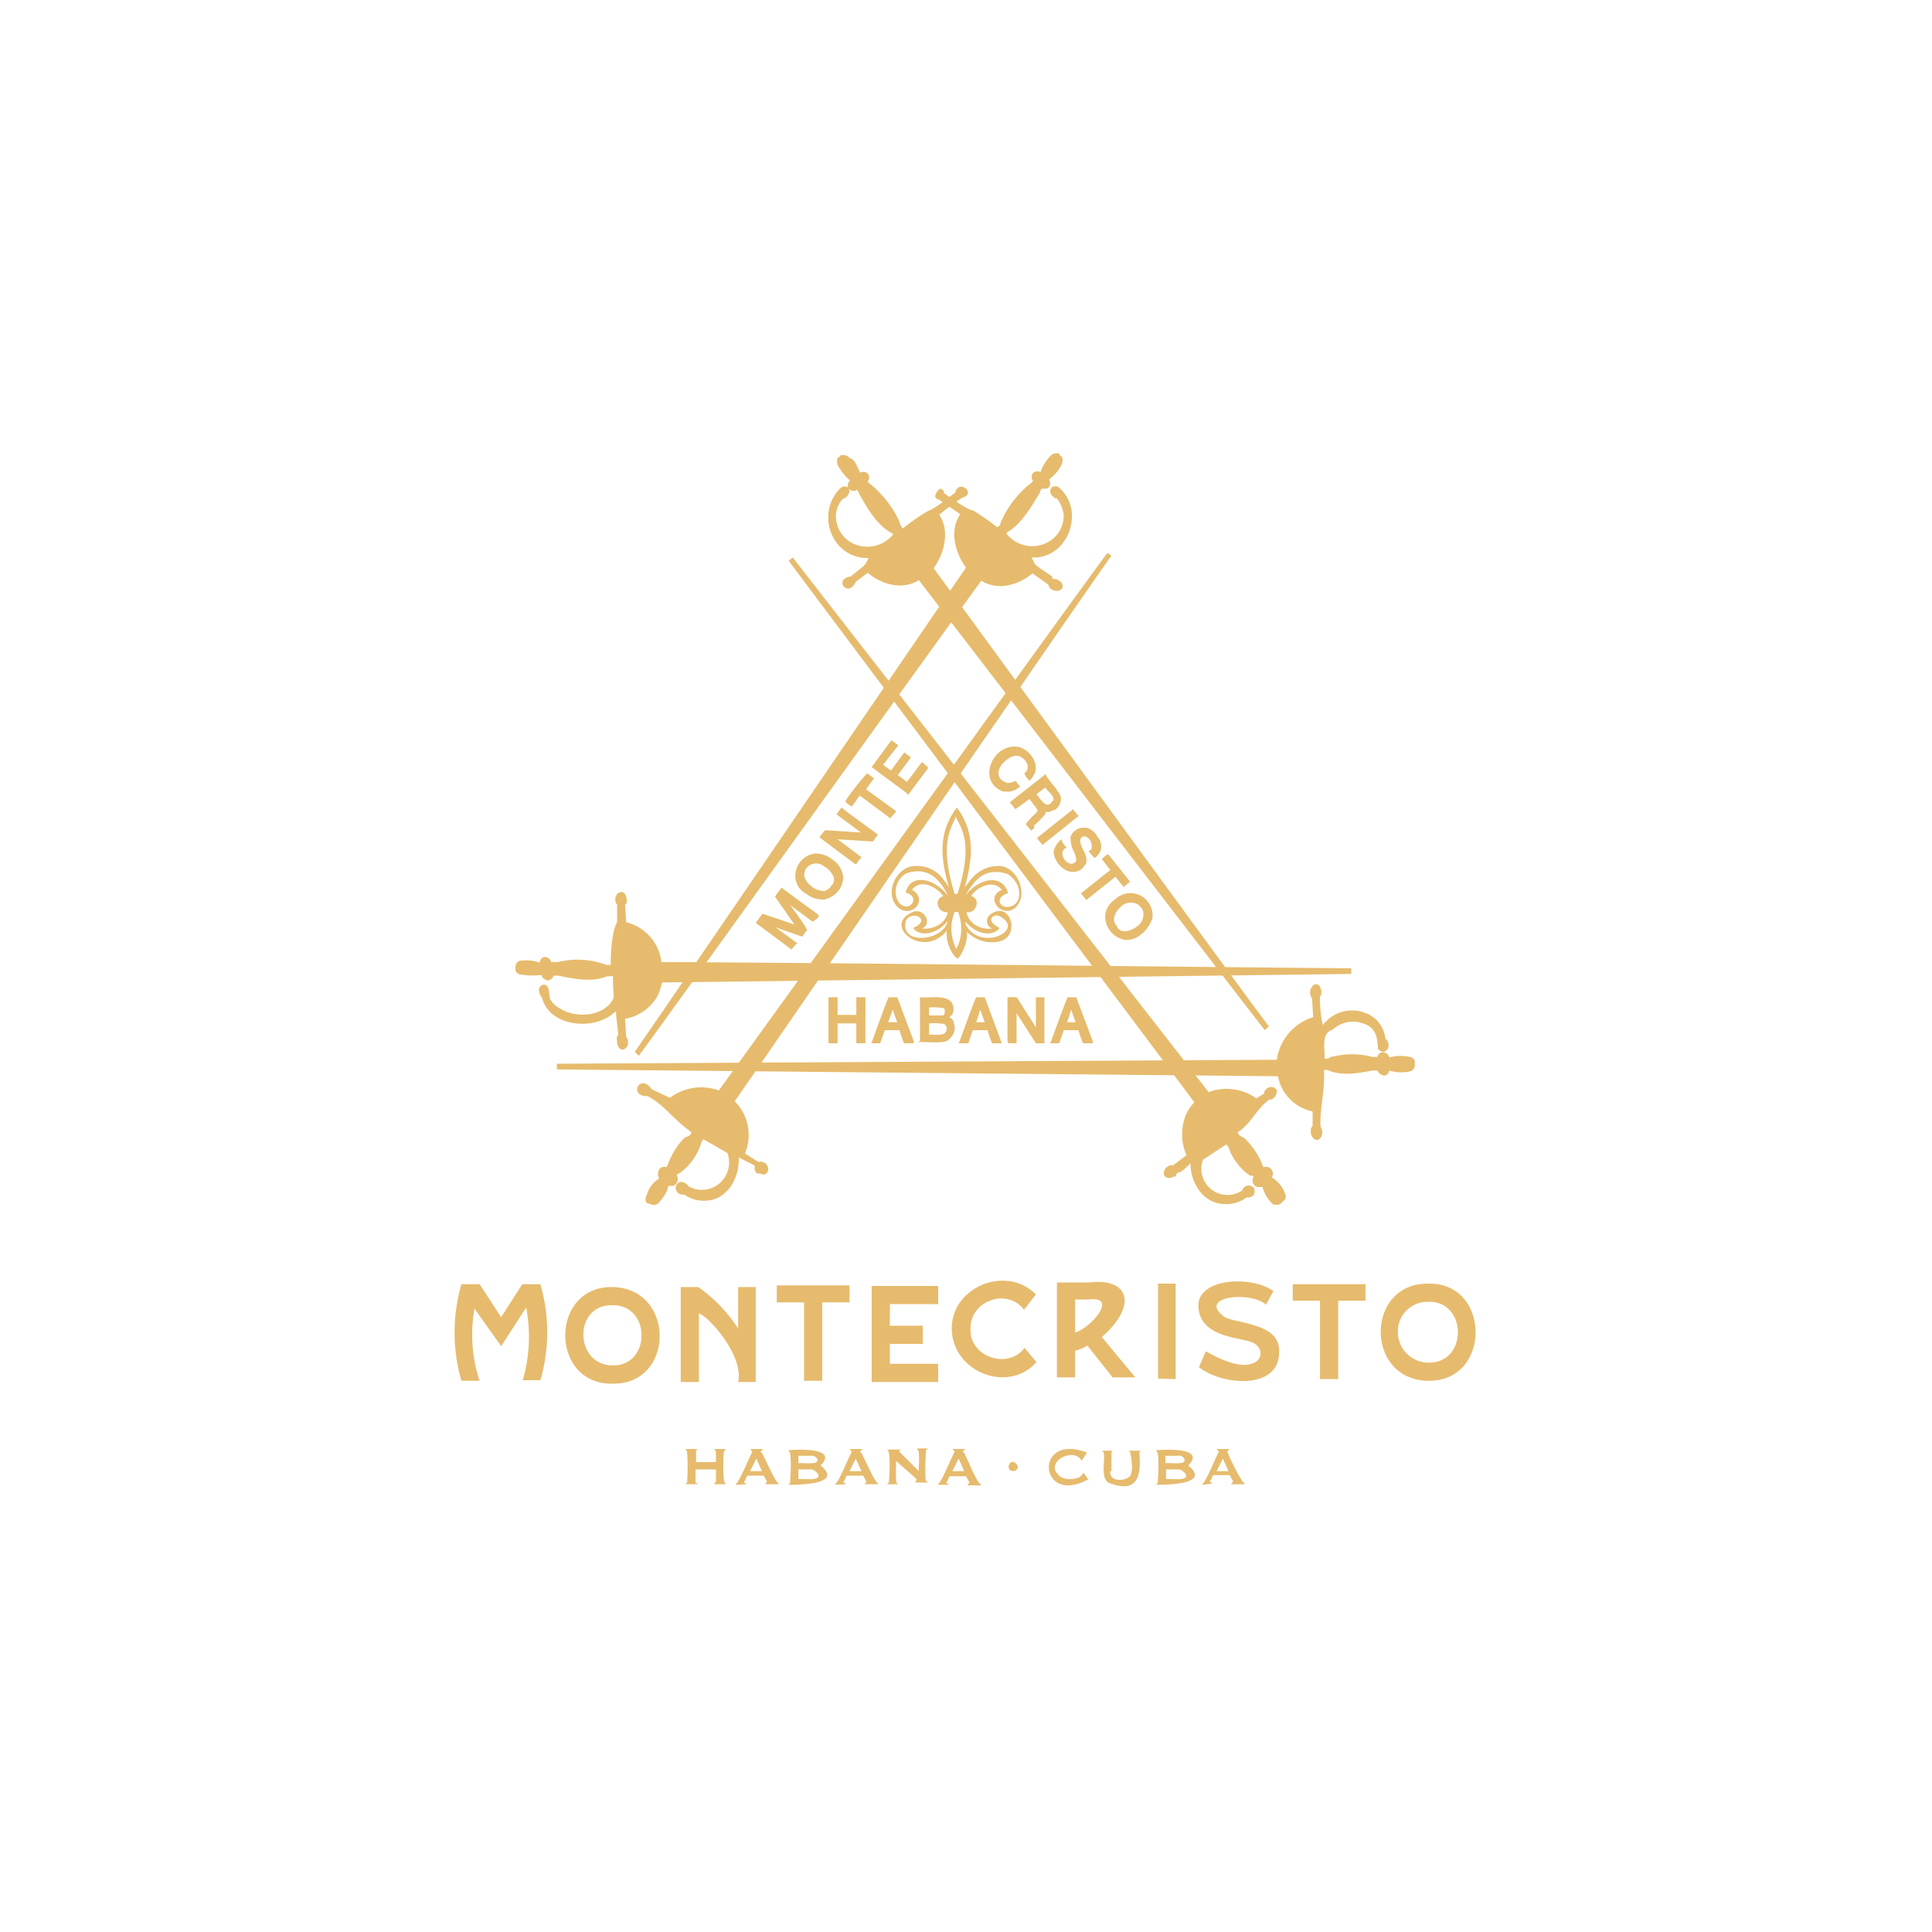 <?xml version="1.0" encoding="utf-8"?>
<!-- Generator: Adobe Illustrator 24.3.0, SVG Export Plug-In . SVG Version: 6.00 Build 0)  -->
<svg id="Layer_1" data-name="Layer 1" xmlns="http://www.w3.org/2000/svg" viewBox="0 0 340 340">
  <g id="MONTECRISTO">
    <path id="Path_713" data-name="Path 713" d="M215.2,256.7l-1.1,2.2h2.1Zm-3.6,4.6v-.2c.5,0,2.5-5,2.8-5.4a.3.3,0,0,0-.2-.5V255h2.1v.2c-.2,0-.2.1-.3.2s2.3,5.3,3,5.6v.2h-2.3V261c.2,0,.4-.4.2-.5l-.5-.9h-2.9c-.1.1-.4,1-.5,1s-.1.2.1.3h.2v.2Zm-4.3-5.1h-2.2v1.3c.6-.1,2.7.2,3.2-.2S208.1,256,207.3,256.2Zm-.1,2.4h-2v1.7c.9-.1,2.5.2,3.3-.2s-.6-1.7-1.3-1.5Zm-3.7,2.7v-.2h.2c.1-.2.4-5.8-.2-5.7v-.2c1.6-.1,8.8-.5,5.6,2.7C213.2,261.2,205.5,261.3,203.5,261.3Zm-8.1-2.4c-.2,1.8,2.1,1.8,3.2,1.1s.4-3.7.3-4.5h-.2v-.2h2v.2h-.2v.2c.4,4.4-.5,7.2-5.5,5.2-1.4-1.1-.4-4.1-.8-5.4h-.2v-.2h1.9c-.2-.1-.2.2-.3.3v3.3Zm-4.8.3h.1l.9,1.3h-.1a.1.1,0,0,1-.1-.1c-8.6,4.6-9.5-8.3-.2-4.8h.1l-.9,1.4h-.1c-1.4-2.4-6.6.3-3.9,2.7.9.9,3.9.8,4.2-.5Zm-13.1-1.1c.3-2.1,2.9.4.8.8l-.6-.2a1.4,1.4,0,0,1-.2-.6Zm-8.8-1.4-1.1,2.2h2.1Zm-3.6,4.6v-.2c.5,0,2.5-5,2.8-5.4a.3.3,0,0,0-.2-.5V255h2.1v.2c-.2,0-.2.1-.3.2s-.1.2.1.2,2.3,5.5,3,5.6v.2h-2.3v-.2c.2,0,.4-.4.2-.5l-.5-.9h-2.9c-.1.1-.4,1-.5,1s-.1.2.1.3h.2v.2Zm-7.4-4.2c0,.1-.1,4,.1,3.9h.2v.2h-1.8v-.2h.2c.1-.2.4-5.8-.2-5.7v-.2h2.2v.2h-.2a.3.3,0,0,1,.1.2l3.4,3.4c-.1-.3.3-3.9-.3-3.8v-.2h1.8v.2H163c-.1.1-.3,5.5,0,5.6h.2v.2h-2.1v-.2c.2,0,0-.2.2-.2s-.1-.2-.1-.3Zm-7.1-.4-1.1,2.2h2.1Zm-3.6,4.6v-.2c.5,0,2.5-5,2.8-5.4a.3.3,0,0,0-.2-.5V255h2.1v.2c-.2,0-.2.1-.3.2s-.1.2.1.2,2.4,5.3,3,5.4v.2h-2.3V261c.2,0,.4-.3.2-.4l-.5-.9H149c-.1.1-.4,1-.5,1s-.1.2.1.3h.2v.2Zm-4.3-5.1h-2.2v1.3c.6-.1,2.7.2,3.2-.2s-.3-1.3-1-1.1Zm-.2,2.4h-2v1.7c.9-.1,2.5.2,3.3-.2s-.6-1.7-1.3-1.5Zm-3.7,2.7v-.2h.2c.1-.2.4-5.8-.2-5.7v-.2c1.6-.1,8.8-.5,5.6,2.7C148.5,261.2,140.8,261.3,138.8,261.3Zm-5.7-4.6-1.1,2.2h2.1Zm-3.6,4.6v-.2c.5,0,2.5-5,2.8-5.4a.3.3,0,0,0-.2-.5V255h2.1v.2c-.2,0-.2.1-.3.2s-.1.2.1.2,2.4,5.3,3,5.4v.2h-2.3V261c.2,0,.4-.3.2-.4l-.5-.9h-2.9c-.1.1-.4,1-.5,1s-.1.2.1.3h.2v.2Zm-7.1-.5c0,.1,0,.2.1.2h.2v.2h-2v-.2h.2a36.2,36.2,0,0,0,0-5.7h-.2V255h2v.2h-.2v2.1H126c-.1-.3.2-2.2-.3-2.2V255h2v.2c-.2-.1-.2.2-.3.3s-.3,5.8.3,5.5v.2h-2V261c.2.1.2-.3.3-.3v-2.1h-3.6v2.2Z" fill="#e6bb6d" fill-rule="evenodd"/>
    <path id="Path_715" data-name="Path 715" d="M187.8,179.9h1.5l-.8-2.2Zm-2.8,3.3c.1-.3,2.7-7.5,2.9-7.7h1.5l2.9,7.7v.4h-1.7a15.5,15.5,0,0,1-.8-2.3h-2.6l-.8,2.3h-1.6Z" fill="#e6bb6d"/>
    <path id="Path_716" data-name="Path 716" d="M177.3,183.3v-7.8c.1,0,1.6-.1,1.7.1l3.3,5.2v-5.3h1.5v8.1h-1.5l-3.4-5.3v5.3h-1.5v-.3Z" fill="#e6bb6d"/>
    <path id="Path_717" data-name="Path 717" d="M171.8,179.9h1.5l-.8-2.2Zm-2.9,3.3c.1-.3,2.7-7.5,2.9-7.7h1.5l3,8.1h-1.7a15.5,15.5,0,0,1-.8-2.3h-2.6l-.8,2.3h-1.7Z" fill="#e6bb6d"/>
    <path id="Path_718" data-name="Path 718" d="M161.9,183.3v-7.8c1.8.2,5.9-.8,5.9,2.1h0a1.3,1.3,0,0,1-.1.6h0a.5.5,0,0,1-.2.4h0a.1.1,0,0,1-.1.1l-.3.3.6.5h0c0,.1.1.1.1.2h0v.2a2.4,2.4,0,0,1-.6,2.8h0l-.2.2h0l-.2.2c-1,.6-4,.2-5.1.3v-.2Zm1.6-4.6H166c.1-.1.2-.2.2-.3h0a1.1,1.1,0,0,0,0-.8.2.2,0,0,0-.2-.2h-.2a8.9,8.9,0,0,0-2.3-.1Zm0,3.4c.7-.1,2.2.2,2.8-.3h0l.2-.3h0a.9.9,0,0,0,.1-.5h0c0-.2,0-.3-.1-.4s-.1-.3-.2-.3a.1.1,0,0,1-.1-.1h-.1a11.3,11.3,0,0,0-2.6-.1v2.1Z" fill="#e6bb6d"/>
    <path id="Path_719" data-name="Path 719" d="M156.3,179.9h1.6l-.8-2.2Zm-2.8,3.3c.1-.3,2.7-7.5,2.9-7.7h1.5l2.9,7.7v.4h-1.7a15.5,15.5,0,0,1-.8-2.3h-2.6l-.8,2.3h-1.6Z" fill="#e6bb6d"/>
    <path id="Path_720" data-name="Path 720" d="M145.8,183.3v-7.8h1.6v3.1h3.3v-3.1h1.6v8.1h-1.6v-3.5h-3.3v3.5h-1.6Z" fill="#e6bb6d"/>
    <path id="Path_721" data-name="Path 721" d="M170.3,157.1c2.9-3.1,6.4-2.8,7.1.1-2.4.6-1.6,2.9.5,2.3s2-4.1-.6-5.7c-4.5-1.4-6.1,1.8-7.4,3.7l.4-.4m-.4,5.1c-.1.1.1.4,0,.4,2.6,5.2,11.1.9,5.7-1.5-1.3,0-1.9,1.1.3,2.2-.9,1.4-3.8,1.5-6-1.1Zm-1.6,4.8a7.8,7.8,0,0,0,.3-6.5H168A7.8,7.8,0,0,0,168.3,167Zm-.3-9.7h.5c3-9.3.4-11.8-.3-13.6-.6,1.9-3.1,4.3-.2,13.6Zm-1.8-.4c.1.1.5.6.6.6-1-1.8-2.9-5.3-7.3-3.8-2.6,1.5-2.2,5-.6,5.7s2.9-1.7.5-2.3c.5-2.8,3.9-3.1,6.8-.2Zm.5,5.3c-2.3,2.6-5.1,2.5-6,1.1,3.5-1.5-.4-3.3-1.3-1.2-1,4.2,6,3.5,7.2.5.1,0,.2-.3.1-.4Zm-.1-3.9h3.8v.7H166v-.2h0l.6-.5Zm1.6,10.2h0a6.4,6.4,0,0,1-1.6-4.7c-4.2,5.2-11.7-1.2-5.7-3.4,1.8-.4,3.2,2.1,1.4,3,1.9.2,4.1-.8,4.5-2.9-1.7.3-2.6-2.3-.8-2.8-1.2-1.7-4.1-3.1-5.5-1.1,2.8,1.5.3,4.9-2.2,3.3h0c-2.9-2.2-.8-7.4,2.7-7.5s4.9,2,6,3.8c-1.2-4.4-2.3-9.2,1.4-14.1,3.6,4.9,2.5,9.7,1.4,14.1,1.2-1.8,2.8-3.8,6-3.8s5.5,5.2,2.7,7.5h0c-2.4,1.6-5.2-2-2.2-3.3-1.5-1.9-4.4-.5-5.4,1.1,1.8.4.9,3.2-.8,2.8.3,2,2.5,3.2,4.5,2.9a1.4,1.4,0,0,1-.4-2.4c3.4-2.7,5.5,3.3,2,4.6a6.1,6.1,0,0,1-6-1.6,7.4,7.4,0,0,1-1.6,4.7l-.4-.2Z" fill="#e6bb6d"/>
    <path id="Path_722" data-name="Path 722" d="M149.9,101.3c.3-.3,2.4-1.8,2.5-2.2h0a7.3,7.3,0,0,1,.5-.9c-6.5.2-9.5-7.8-5-12.3a1.1,1.1,0,0,1,1.5,0h0v.2h0c.3.7-.5,1.6-1.1,1.7a4.7,4.7,0,0,0-1.2,3h0c.1,5.4,6.8,7.3,10.1,3.2l-.3-.2c-2.6-1.4-4.3-4.4-5.7-6.9h0a1.6,1.6,0,0,0-.4-.7,1,1,0,0,1-1.2-1.6l-.2-.2L149,84h0a8.9,8.9,0,0,1-1.6-2.2h0c-.1-.4-.2-1,.1-1.3h.1l.2-.2h0c.2-.4,1-.2,1.4,0h0l.3.3c1,.2,1.4,1.7,1.9,2.6a1,1,0,0,1,1.3,1.5,1.7,1.7,0,0,0,.6.6h0a18.8,18.8,0,0,1,4.8,6.1h0c0,.1.1.1.1.2h0c0,.1.1.1.1.2h0a2.3,2.3,0,0,0,.6,1.2,33,33,0,0,1,4.3-3h0a.1.1,0,0,0,.1-.1c.9-.1,4.1-2.7,4.8-3.2.6-2.5,3.9.2,1.2.9h0a37.9,37.9,0,0,0-4,3c1.9,2.8.9,6.8-1,9.4.2.2,58.7,80.5,59,80.6l-.7.7c-.2-.1-60.8-79.1-60.9-79.2-2.9,1.8-6.5.8-9-1.3l-2.1,1.6c-1.4,3-4.1-.6-.7-1" fill="#e6bb6d"/>
    <path id="Path_723" data-name="Path 723" d="M108.8,182l-.3-2.7h0c-.1-.2,0-1.1-.2-1.3-3.5,3.5-11.6,2.8-12.9-2.4-.6-.6-.9-2.1.2-2.3s1,1.6,1.2,2.5a4.2,4.2,0,0,0,1.8,1.7h0c2.8,1.8,7.9,1.4,9.4-1.9,0-.6-.2-2.8-.1-3.8h-1c-2.7,1.1-5.8.5-8.6-.1h-.9c-.1.5-.8,1-1.2.8s-.8-.4-.9-.9h-.2a13.6,13.6,0,0,1-3.5-.1h-.1l-.4-.2a.9.9,0,0,1-.4-.8h0v-.2h0a1.2,1.2,0,0,1,.7-1.2,7.4,7.4,0,0,1,3.6.3c.1-1.3,1.6-1.3,2-.1h1.2a14.5,14.5,0,0,1,8.5.5h.8c-.1-2.2.3-6.3,1.1-7.5v-3.1a1.2,1.2,0,0,1-.3-1h0v-.2h0c0-.1,0-.2.1-.2a.9.9,0,0,1,.9-.8h.3c.5.2.6.8.7,1.3h0v.2h0c0,.3,0,.6-.3.7l.2,3.1a8.2,8.2,0,0,1,6.2,7c36,.2,85.3.8,121.4,1.1v1l-121.3,1.5a11.3,11.3,0,0,1-.8,2.4h0a8.2,8.2,0,0,1-5.7,4l.2,3.2a1.1,1.1,0,0,1,.3.8h0v.2h0a1.1,1.1,0,0,1-.8,1.2c-.7.1-1.1-.7-1.1-1.3h0c0-.4-.2-.8.1-1.1" fill="#e6bb6d"/>
    <path id="Path_724" data-name="Path 724" d="M232.3,175.4a20.7,20.7,0,0,0,.5,5,6.4,6.4,0,0,1,7.3-2.2,5.4,5.4,0,0,1,3.7,4.6,1.4,1.4,0,0,1,.4,1.8h0a1.5,1.5,0,0,1-.6.5,1.4,1.4,0,0,1-1.1-.5h0c-.1-2.9-.8-4.3-3.9-4.8a5.5,5.5,0,0,0-4.2,1.5h-.2c-1.7.9-1,3.2-1.1,5h.6a1.8,1.8,0,0,1,1.1-.4,13.8,13.8,0,0,1,6.7.1h.9a1.1,1.1,0,0,1,.7-.8,1.2,1.2,0,0,1,1.4.9,7.3,7.3,0,0,1,3.6-.1h.1l.4.2a.9.9,0,0,1,.4.8h0c0,.2,0,.2-.1.3h.1a1.2,1.2,0,0,1-.7,1.2,7,7,0,0,1-3.8-.1c-.1.6-.7,1.1-1.2.8a1.4,1.4,0,0,1-.9-.8h-.9c-2.6.5-5.5,1-7.9-.1H233c.2,3.7-.8,7-.6,10l.2.4h0a1.7,1.7,0,0,1,.1.7h0a1.3,1.3,0,0,1-.3.8h0c-.7,1.1-1.9-.2-1.7-1.2h0a.8.8,0,0,1,.3-.8v-2.6a7.8,7.8,0,0,1-6.1-6.2L98,188.2v-1l126.7-.7a9.2,9.2,0,0,1,6.4-7.5l-.2-3.3a1.7,1.7,0,0,1,.5-2.5c.3,0,.7.1.8.3h0a2.2,2.2,0,0,1,.3,1.6c-.1,0-.1.2-.2.3" fill="#e6bb6d"/>
    <path id="Path_726" data-name="Path 726" d="M207.6,206.2l-.5.3c-.1.2-.2.5-.4.6h-.3a1.2,1.2,0,0,1-.8.2,1,1,0,0,1-.7-.4h0a1.3,1.3,0,0,1,.6-1.6h0a1,1,0,0,1,.9-.2l2.4-1.8c-1.3-2.9-1-7,1.4-9.3L138.8,98.7l.7-.6,73.2,94.1a9,9,0,0,1,8.4,1.1l1.4-.9v-.3h0l.3-.4h0a1.2,1.2,0,0,1,1.7-.1h0c.4.4.1,1.1-.2,1.5l-.5.4h-.4c-1.9,1.3-2.9,3.5-4.6,5h0c-.3.4-.7.5-1,.8l.3.5.7.4h.1a13.6,13.6,0,0,1,3.2,4.6h0a1.1,1.1,0,0,0,.3.6,1.2,1.2,0,0,1,1.4,1.8,5.5,5.5,0,0,1,2.4,3h0a1.1,1.1,0,0,1,0,.8h0l-.5.5h0l-.3.3h0a1,1,0,0,1-.9.2h-.4a6,6,0,0,1-1.9-3.1h-.7a1.1,1.1,0,0,1-1-.7h0a1.4,1.4,0,0,1,.1-1.1l-.2-.2h-.4a10.2,10.2,0,0,1-3.5-4.2h0l-.3-.8h0l-.4-.5-4.1,2.7a4.6,4.6,0,0,0,6.9,5.4,1.2,1.2,0,0,1,2.1-.4h0c.1.4.2,1-.2,1.3a1.1,1.1,0,0,1-1.1.3,5.8,5.8,0,0,1-3.8,1.2c-3.8,0-6.1-3.7-6.1-7.2a9,9,0,0,1-2,1.7" fill="#e6bb6d"/>
    <path id="Path_727" data-name="Path 727" d="M197.3,159.6a2.9,2.9,0,0,0-1.2,1.8h0a1.6,1.6,0,0,0,.5,1.6v.2c.8,1.2,2.5.6,3.4-.1h0l.3-.2a2.7,2.7,0,0,0,.9-2.4h0a2,2,0,0,0-.4-.8h0l-.5-.5h0a2.5,2.5,0,0,0-3.1.4m-1-1.3h0a3.9,3.9,0,0,1,6.6,3.3h0a6.1,6.1,0,0,1-1.8,2.7h0l-.4.3h0a3.7,3.7,0,0,1-2.6.8,4.2,4.2,0,0,1-3.5-4.4h0a4,4,0,0,1,1.7-2.7Z" fill="#e6bb6d"/>
    <path id="Path_728" data-name="Path 728" d="M190.5,157l4.9-3.9-1.5-1.9a4.8,4.8,0,0,1,1.1-.9l3.9,4.9a4.8,4.8,0,0,0-1.1.9c-.1,0-1.4-1.7-1.5-1.8l-4.9,3.9-.2.2-1-1.2Z" fill="#e6bb6d"/>
    <path id="Path_729" data-name="Path 729" d="M186.9,148.1a3.9,3.9,0,0,0,.8,1l-.2.2h-.1c-1,.8-.1,2.5,1,2.7h.2c.4,0,.9-.4.8-.8h0a5,5,0,0,0-.4-1.3h0a5,5,0,0,1-.6-2.4h0c0-.2-.1-.3.1-.4a1.6,1.6,0,0,1,.7-.9h0a2.2,2.2,0,0,1,1.9-.5h.3A3.6,3.6,0,0,1,193,147h0a2.1,2.1,0,0,0,.4.6h0a2.4,2.4,0,0,1-.8,3.4,10.6,10.6,0,0,1-1-1.2l.2-.2h.2a1.9,1.9,0,0,0-.6-2.2h0l-.4-.2c-1.3-.1-.9,1.4-.5,2.1h0l.2.4h0a3.7,3.7,0,0,1,.5,1.8h0v.2h0c-.1.5-.5.8-.8,1.2h0a2.7,2.7,0,0,1-2.1.5l-.6-.2a4.2,4.2,0,0,1-2.3-3.3h0a.4.4,0,0,1,.1-.3,3.6,3.6,0,0,1,1.3-1.9Z" fill="#e6bb6d"/>
    <path id="Path_730" data-name="Path 730" d="M182.7,147.3l5.9-4.7.2-.2,1,1.2-6.1,4.9-.2.2a10.6,10.6,0,0,1-1-1.2Z" fill="#e6bb6d"/>
    <path id="Path_731" data-name="Path 731" d="M183.9,138.6l-1.5,1.2c.5.5,1.1,1.6,1.8,1.8a.9.9,0,0,0,.8-.3h0c.1-.2.4-.4.4-.6h0v-.2h0C185.2,139.8,184.3,139.1,183.9,138.6Zm.3-1.9L186,139h0v.2h.1a2.1,2.1,0,0,1,.4.6h0l.2.5h0a2.5,2.5,0,0,1-.2,1.2h0a2.7,2.7,0,0,1-.8,1h-.1l-1,.4H184a.6.6,0,0,1-.1.4h0a12.9,12.9,0,0,1-1.6,1.7h0c-.1.1-.4.2-.3.5h0v.3a1,1,0,0,0-.5.4,10.6,10.6,0,0,1-1-1.2l.9-1h0c.3-.4,1-.9,1.2-1.3h0c-.2-.7-1.1-1.5-1.4-2.1l-2.5,1.8-1-1.2,6.1-4.8.2-.2Z" fill="#e6bb6d"/>
    <path id="Path_732" data-name="Path 732" d="M178.7,137.4l.8,1-.2.2h0l-.3.2h0a3.1,3.1,0,0,1-2.1.5h-.3c-4.7-1.6-2.1-8.3,2.3-7.9,1.9.2,3.8,2.4,3.3,4.4a4.4,4.4,0,0,1-1,1.6,3.4,3.4,0,0,1-.9-1.2c0-.1.1-.3.2-.3a.1.1,0,0,1,.1-.1c.9-1.2-.6-2.9-1.9-2.8s-4,2.4-2.6,4.1h0l.2.2h0c0,.1.1.1.2.1a1.8,1.8,0,0,0,.9.4,3.7,3.7,0,0,0,1.4-.4" fill="#e6bb6d"/>
    <path id="Path_733" data-name="Path 733" d="M159.6,139.6l-6.2-4.6,3.3-4.5.2-.2a9.4,9.4,0,0,1,1.2.9l-.2.2-2.5,3.2,1.4,1,2.2-3,.2-.2c.2.3.8.6,1.1.9l-2.3,3.1,1.6,1.2,2.5-3.3.2-.2a10.9,10.9,0,0,0,1.1,1l-3.6,4.8Z" fill="#e6bb6d"/>
    <path id="Path_734" data-name="Path 734" d="M156.4,143.8l-5.1-3.8c-.1.1-1.3,1.9-1.4,1.9s-.9-.5-1.1-.8,3.5-4.8,3.8-5a9.4,9.4,0,0,1,1.2.9l-1.4,1.9,5.1,3.7.2.2-1,1.2Z" fill="#e6bb6d"/>
    <path id="Path_735" data-name="Path 735" d="M150.4,152l-6-4.5-.2-.2,1-1.2,6.3.4-4.3-3.2.9-1.2c.3.4,6,4.4,6.4,4.8l-.9,1.2-6.2-.4,4,3,.2.2a5.4,5.4,0,0,0-.9,1.2Z" fill="#e6bb6d"/>
    <path id="Path_736" data-name="Path 736" d="M142.8,156a3.9,3.9,0,0,0,2.1.8c.2,0,.3.1.4-.1a2,2,0,0,0,1-.8h0c.1-.1.1-.2.2-.2a1.8,1.8,0,0,0,.2-1.4h0a.3.3,0,0,0-.1-.2,4.2,4.2,0,0,0-1.2-1.4h0l-.6-.4a2.2,2.2,0,0,0-2.9.5h0c-.1.1-.1.2-.2.2v.2h0a1.7,1.7,0,0,0-.1,1.2h0c0,.1,0,.2.1.2a2.7,2.7,0,0,0,1.2,1.4m-1,1.3a3.6,3.6,0,0,1-1.9-2.6h0a4,4,0,0,1,3.4-4.5,4.7,4.7,0,0,1,3,1h0a4.3,4.3,0,0,1,1.9,2.6h0a.6.6,0,0,0,.1.4,4.1,4.1,0,0,1-3.4,4.1,4.6,4.6,0,0,1-3.1-1Z" fill="#e6bb6d"/>
    <path id="Path_737" data-name="Path 737" d="M136.5,163.2l3.8,2.8a5.2,5.2,0,0,0-1,1.1l-6.3-4.7,1.2-1.6,5.6,1.9-3.4-4.9a9.5,9.5,0,0,1,1.2-1.6c.3.4,6,4.4,6.4,4.8s-.7,1-1,1.2l-3.9-2.9c.1.2,3.2,4.3,2.9,4.5s-.7.8-.7,1h-.2Z" fill="#e6bb6d"/>
    <path id="Path_738" data-name="Path 738" d="M185.2,101.5c-.3-.3-3.2-2-3.2-2.5h0a7.3,7.3,0,0,0-.5-.9c6.6.4,9.7-8.6,4.6-12.5h-.5a.6.6,0,0,0-.6.3h0c0,.1-.1.1-.1.2h0c-.3.6.3,1.3.8,1.6h.3a6.2,6.2,0,0,1,1.2,3h0c-.1,5.4-6.8,7.3-10.1,3.2l.2-.3h.1c2.4-1.5,4.1-4.4,5.6-6.9h0a1,1,0,0,1,.4-.7h.9a1.1,1.1,0,0,0,.3-1.6.2.2,0,0,0,.2-.2l.5-.4h0a6.9,6.9,0,0,0,1.6-2.2h0c.1-.4.2-1-.1-1.3h-.1l-.2-.2h0c-.1-.6-1-.3-1.4-.1h0a7.9,7.9,0,0,0-2,3.1,1,1,0,0,0-1.3,1.5,1.7,1.7,0,0,1-.6.6h0a17.6,17.6,0,0,0-4.8,6.1h0c0,.1-.1.1-.1.2h0c0,.1-.1.1-.1.2h0a6.4,6.4,0,0,0-.2.7l-.5.4a41.5,41.5,0,0,0-4.3-3h-.1c-.9-.1-4.1-2.4-4.8-2.9s-.1-.2-.1-.3h0c-.1-.3-.4-.4-.6-.6s-1.9,1.6-.4,1.9h0l3.8,2.6c-2,2.8-.9,6.8,1,9.4-.2.2-58.1,85.1-58.3,85.2l.7.7c.2,0,60.1-83.5,60.3-83.6,2.9,1.8,6.5.8,9-1.3l2.8,2c.3,1.7,3.5,1.3,2.2-.5h0l-.6-.4c-.4-.1-.7-.2-.9-.1" fill="#e6bb6d"/>
    <path id="Path_739" data-name="Path 739" d="M132.8,205.8a1.6,1.6,0,0,0,.4.7h.3l.9.2c.3,0,.5-.2.7-.5h0a1.3,1.3,0,0,0-1.6-1.7l-2.4-1.5a8.4,8.4,0,0,0-1.8-9.2c.2-.2,66-95.9,66.3-96l-.7-.5c-.2,0-68.3,94.5-68.4,94.6a9.1,9.1,0,0,0-8.6,1.3l-3.2-1.5c-2.1-3-4.2,1.3-.7,1.2,2.9,1.6,3.9,3.4,6.7,5.6h0l1,.8-.3.5-.6.3h-.2a12.2,12.2,0,0,0-3,4.7h0l-.3.6c-1.2-.4-1.9,1-1.3,2a4.7,4.7,0,0,0-2.1,2.7h0c-.1.1-.1.3-.2.5h0c-.2.5-.1,1.2.5,1.2a.1.1,0,0,1,.1.1h.2a1.2,1.2,0,0,0,1.3-.1h0a8.7,8.7,0,0,0,1.6-2.3h0c.1-.3.1-.6.3-.8h.7a1.2,1.2,0,0,0,.8-.8h0a1.4,1.4,0,0,0-.1-1.1c.1-.2.4-.3.6-.4h0a10.5,10.5,0,0,0,3.4-4.4h0l.3-.8h0v-.2l.4-.5,4.2,2.4a4.8,4.8,0,0,1-6.8,5.9c-.5-.8-1.8-1.2-2.2-.2h0a1.2,1.2,0,0,0,1.4,1.6,5.8,5.8,0,0,0,3.8,1.1c3.8-.1,6-4.1,5.8-7.6l2.8,1.4" fill="#e6bb6d"/>
    <path id="Path_744" data-name="Path 744" d="M166.6,158.3c.6.2,4.2-.6,4.1.7h0c0,.4-.2.9-.7.9s-4.2.6-4.1-.7h0a.7.7,0,0,1,.7-.9" fill="#e6bb6d"/>
    <path id="Path_745" data-name="Path 745" d="M224.1,227.2c-3.9-2.8-13.5-2.3-13.2,2.8s6.5,5.3,9.1,6.1,2.6,4-1,4.1c-2,0-4.5-1.1-6.8-2.4l-1.2,2.8c4,3.2,14.1,4.1,14.1-2.6.3-4.9-6.5-5-9.4-6.1-5.4-3.7,4.3-4.8,7.1-2.3Zm11.4,15.5V228.9h4.8V226H227.5v2.9h4.8v13.8Zm-115.7.5H123V231.1c2.6,1.3,7.9,8,6.9,12.1H133V226.5h-3.1v7.3a27,27,0,0,0-7-7.3h-3.1Zm62.6-3.5-2.1-2.5c-2.9,3.9-9.7,1.6-9.5-3.3h0c-.2-4.9,6.4-7.4,9.4-3.4l2.1-2.7c-5.2-5.3-15-1.3-14.8,6.2s10,11.3,14.9,5.7Zm-29,3.5h11.7V240h-8.5v-3.5h5.8v-3.2h-5.8v-3.8h8.5v-3.2H153.4Zm-8.7-.2V229.2h4.8v-3H136.7v3h4.8V243Zm-63.5,0h3.2a26,26,0,0,1-.9-12.7l4.7,6.6,4.4-6.8a27.6,27.6,0,0,1-.6,12.8h3.1a30.4,30.4,0,0,0,0-16.9H91.9l-3.7,5.8L84.4,226H81.2a30.7,30.7,0,0,0,0,17Zm26.6.5c-11.1.2-11.1-17.2,0-17s11,17.2,0,17Zm0-13.8c6.8-.1,6.8,10.7,0,10.6S100.9,229.5,107.8,229.7Zm83.8-4c7.1-.9,8.7,4,2.3,9.6l5.9,7.1h-4l-4.2-5.3-.2-.3a8.5,8.5,0,0,1-2.2.9v4.7H186V225.7Zm0,3h-2.4v5.8C192,233.7,196.9,228,191.6,228.7Zm59.8-2.8c11-.2,11.1,17.3-.1,17.1S240.3,225.7,251.4,225.9Zm0,13.9c7,.1,6.8-11-.1-10.7a5.2,5.2,0,0,0-5.3,5.4h0a5.4,5.4,0,0,0,5.4,5.3Zm-44.5,2.9V225.9h-3.1v16.7Z" fill="#e6bb6d" fill-rule="evenodd"/>
  </g>
</svg>
